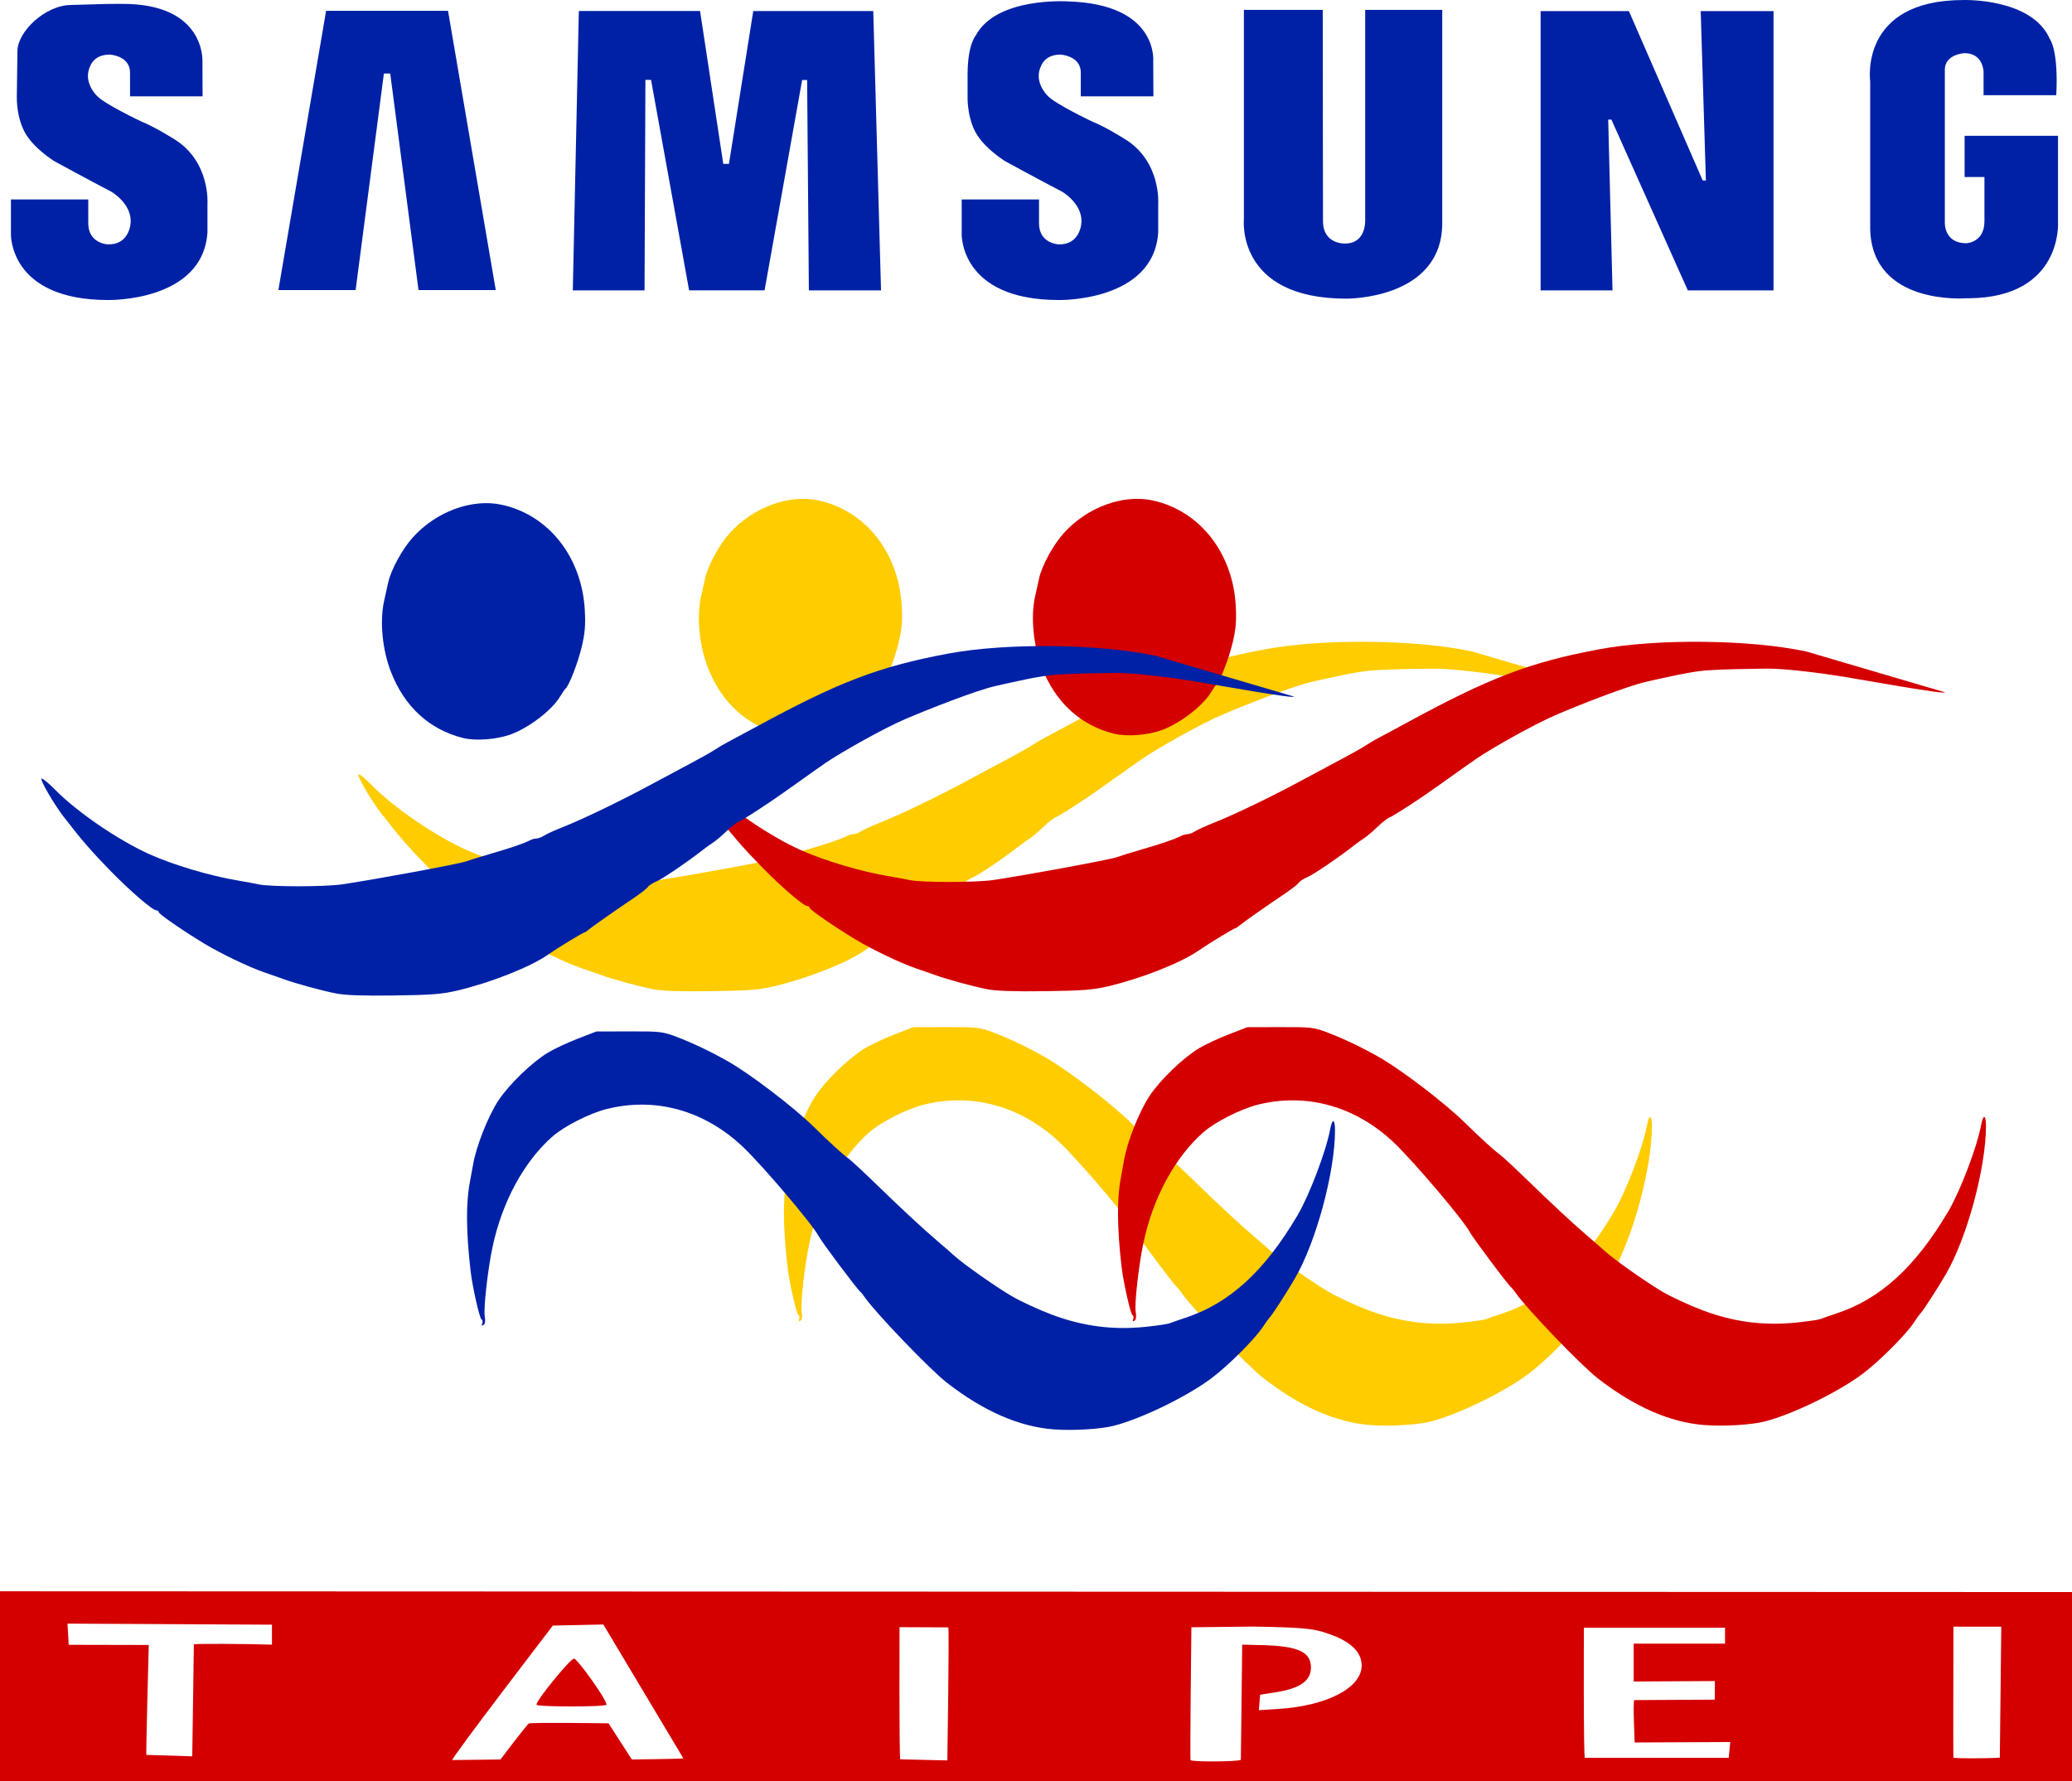 <?xml version="1.0" encoding="UTF-8"?>
<svg xmlns="http://www.w3.org/2000/svg" xmlns:xlink="http://www.w3.org/1999/xlink" width="271pt" height="233pt" viewBox="0 0 271 233" version="1.1">
<g id="surface1">
<path style=" stroke:none;fill-rule:nonzero;fill:rgb(100%,80%,0%);fill-opacity:1;" d="M 210.668 90.543 C 211.031 90.922 200.254 88.977 197.488 88.52 C 194.816 88.082 189.723 87.414 187.27 87.453 C 184.816 87.492 181.781 87.52 179.484 87.688 C 177.473 87.836 174.121 88.609 171.652 89.168 C 169.086 89.746 162.68 92.273 159.816 93.508 C 156.984 94.727 151.488 97.812 149.395 99.25 C 147.805 100.34 144.289 102.902 142.281 104.258 C 140.277 105.609 138.406 106.789 138.129 106.879 C 137.848 106.969 137.109 107.535 136.484 108.141 C 135.859 108.746 135.07 109.418 134.73 109.633 C 134.387 109.848 133.801 110.266 133.426 110.562 C 131.52 112.07 128.105 114.395 127.297 114.73 C 126.797 114.941 126.293 115.273 126.176 115.465 C 126.059 115.656 125.145 116.363 124.141 117.035 C 121.988 118.473 118.797 120.723 118.348 121.113 C 118.176 121.266 117.984 121.391 117.918 121.391 C 117.734 121.391 114.328 123.457 113.121 124.305 C 110.801 125.93 105.598 127.984 101.191 129.02 C 99.25 129.473 97.836 129.582 92.977 129.645 C 88.941 129.699 86.582 129.617 85.414 129.387 C 83.461 128.996 80.18 128.102 78.57 127.516 C 77.961 127.293 76.816 126.895 76.027 126.629 C 74.121 125.984 70.305 124.156 68.203 122.883 C 65.316 121.133 62.207 118.984 62.207 118.746 C 62.207 118.617 62.078 118.516 61.918 118.516 C 61.402 118.516 58.492 116.008 55.797 113.242 C 53.418 110.805 52.176 109.367 49.82 106.332 C 48.488 104.609 46.562 101.273 46.906 101.273 C 47.082 101.273 47.871 101.93 48.656 102.73 C 51.465 105.609 56.98 109.375 61.031 111.184 C 64.172 112.586 68.887 113.988 72.508 114.598 C 73.512 114.766 74.777 115 75.32 115.117 C 76.828 115.441 83.922 115.441 86.164 115.113 C 90.203 114.527 101.48 112.445 102.367 112.121 C 102.867 111.938 104.395 111.465 105.754 111.07 C 108.297 110.336 109.973 109.758 110.773 109.344 C 111.02 109.215 111.406 109.109 111.629 109.109 C 111.852 109.109 112.293 108.941 112.609 108.734 C 112.93 108.527 114.125 107.988 115.273 107.531 C 117.816 106.527 122.883 104.074 126.75 101.977 C 128.324 101.121 130.613 99.898 131.832 99.258 C 133.051 98.613 134.461 97.82 134.961 97.488 C 135.465 97.16 136.191 96.73 136.574 96.535 C 136.961 96.34 138.664 95.426 140.355 94.504 C 151.18 88.617 156.414 86.621 165.473 84.926 C 169.262 84.215 174.203 83.895 179.117 83.949 C 184.031 84 188.918 84.43 192.594 85.223 M 179.277 186.398 C 174.75 186.055 170.117 184.031 165.305 180.305 C 163.113 178.605 155.914 171.113 154.535 169.094 C 154.328 168.793 154.082 168.484 153.988 168.414 C 153.562 168.086 148.938 161.914 148.512 161.098 C 147.699 159.559 141.207 151.91 138.629 149.461 C 133.586 144.668 127.141 142.887 120.75 144.508 C 118.547 145.07 115.215 146.766 113.711 148.09 C 109.969 151.387 107.133 156.617 105.871 162.535 C 105.25 165.445 104.676 170.547 104.852 171.586 C 104.957 172.219 104.902 172.609 104.688 172.742 C 104.465 172.879 104.414 172.812 104.523 172.523 C 104.609 172.293 104.57 172.066 104.434 172.02 C 104.184 171.938 103.23 167.723 102.996 165.672 C 102.41 160.555 102.379 156.77 102.906 154.047 C 103.059 153.254 103.242 152.254 103.312 151.824 C 103.703 149.43 105.289 145.414 106.652 143.359 C 108.051 141.25 111.051 138.359 113.141 137.105 C 113.938 136.625 115.684 135.812 117.02 135.293 L 119.445 134.355 L 123.75 134.344 C 127.863 134.336 128.137 134.367 130.008 135.082 C 132.082 135.871 134.508 137.031 136.656 138.258 C 139.629 139.949 145.297 144.281 147.906 146.848 C 149.871 148.781 151.766 150.512 152.387 150.941 C 152.723 151.176 154.316 152.645 155.922 154.207 C 159.34 157.531 162.254 160.234 164.195 161.883 C 164.957 162.527 165.879 163.332 166.242 163.668 C 167.418 164.742 171.539 167.648 173.719 168.938 C 174.883 169.629 177.262 170.73 179.004 171.387 C 183.066 172.918 187.02 173.43 191.293 172.984 C 192.797 172.828 194.203 172.621 194.418 172.527 C 194.633 172.434 195.566 172.105 196.492 171.801 C 202.254 169.902 206.805 165.75 211.129 158.441 C 212.691 155.801 214.883 150.043 215.426 147.137 C 215.699 145.676 216.062 145.773 216.059 147.301 C 216.039 152.812 213.59 161.863 210.828 166.633 C 209.727 168.531 207.766 171.559 207.477 171.809 C 207.391 171.883 207.012 172.41 206.633 172.984 C 205.582 174.586 202.074 178.086 199.895 179.715 C 196.691 182.105 190.797 184.977 187.148 185.922 C 185.418 186.371 181.777 186.59 179.277 186.398 Z M 101.973 95.957 C 97.602 94.848 94.359 91.871 92.59 87.344 C 91.465 84.465 91.098 80.734 91.68 78.07 C 91.828 77.398 92.07 76.297 92.223 75.625 C 92.594 73.961 94.059 71.27 95.426 69.75 C 98.477 66.355 103.168 64.621 107.043 65.453 C 113.227 66.781 117.586 72.332 117.941 79.328 C 118.043 81.277 117.953 82.301 117.52 84.105 C 117.035 86.152 115.859 89.164 115.414 89.516 C 115.32 89.59 114.992 90.066 114.684 90.574 C 113.617 92.336 110.703 94.578 108.324 95.469 C 106.441 96.176 103.668 96.387 101.973 95.957 Z M 101.973 95.957 "/>
<path style=" stroke:none;fill-rule:nonzero;fill:rgb(83.137%,0%,0%);fill-opacity:1;" d="M 0 208.137 L 271 208.238 L 271 233.008 L 0 233.008 Z M 124.027 212.859 L 117.652 212.832 C 117.652 212.832 117.586 230.113 117.754 230.117 L 123.906 230.258 C 123.906 230.258 124.172 212.863 124.027 212.859 Z M 162.293 230.184 L 162.469 215.117 L 165.074 215.18 C 169.781 215.297 171.461 216.062 171.461 218.105 C 171.461 219.863 170.027 220.859 166.785 221.359 L 164.816 221.664 L 164.648 223.688 L 167.207 223.523 C 173.551 223.129 178.094 220.762 178.094 217.852 C 178.094 216.035 176.578 214.621 173.566 213.633 C 171.996 213.117 171.168 212.855 163.836 212.754 L 155.824 212.844 C 155.824 212.844 155.621 230.125 155.715 230.223 C 155.961 230.469 161.902 230.434 162.293 230.184 Z M 226.301 227.855 L 213.805 227.914 C 213.805 227.914 213.543 222.371 213.758 222.371 L 224.285 222.309 C 224.285 222.309 224.285 219.879 224.285 219.879 L 213.672 219.938 L 213.672 214.984 L 225.621 214.984 C 225.621 214.984 225.621 212.895 225.621 212.895 L 207.16 212.895 C 207.16 212.895 207.086 229.918 207.293 229.918 L 226.102 229.922 Z M 69.168 225.434 C 69.473 225.27 78.938 225.395 79.598 225.41 L 82.641 230.137 C 82.641 230.137 89.418 230.059 89.379 229.992 L 78.91 212.48 L 72.309 212.621 C 72.309 212.621 58.82 230.215 59.16 230.211 L 65.457 230.137 C 65.457 230.137 68.898 225.578 69.168 225.434 Z M 70.164 222.965 C 70.164 222.355 74.602 216.945 75.07 216.945 C 75.52 216.945 79.328 222.281 79.328 222.965 C 79.328 223.281 70.164 223.281 70.164 222.965 Z M 261.559 229.898 L 261.75 212.766 L 255.496 212.766 C 255.496 212.766 255.445 229.812 255.492 229.895 C 255.559 230.012 259.863 230.016 261.559 229.898 Z M 25.355 215.078 C 25.336 214.973 32.258 215.008 35.57 215.117 L 35.57 212.504 L 8.828 212.367 L 8.988 215.137 L 19.457 215.16 C 19.457 215.16 19.078 229.363 19.141 229.535 L 25.145 229.723 C 25.145 229.723 25.363 215.121 25.355 215.078 Z M 25.355 215.078 "/>
<path style=" stroke:none;fill-rule:nonzero;fill:rgb(83.137%,0%,0%);fill-opacity:1;" d="M 254.359 90.543 C 254.723 90.922 243.941 88.977 241.18 88.52 C 238.508 88.082 233.41 87.414 230.961 87.453 C 228.508 87.492 225.473 87.52 223.176 87.688 C 221.16 87.836 217.812 88.609 215.344 89.168 C 212.777 89.746 206.367 92.273 203.508 93.508 C 200.676 94.727 195.18 97.812 193.086 99.25 C 191.492 100.34 187.977 102.902 185.973 104.258 C 183.969 105.609 182.098 106.789 181.816 106.879 C 181.539 106.969 180.801 107.535 180.176 108.141 C 179.551 108.746 178.762 109.418 178.418 109.633 C 178.078 109.848 177.492 110.266 177.117 110.562 C 175.211 112.07 171.793 114.395 170.988 114.73 C 170.488 114.941 169.98 115.273 169.867 115.465 C 169.75 115.656 168.836 116.363 167.832 117.035 C 165.68 118.473 162.488 120.723 162.039 121.113 C 161.867 121.266 161.672 121.391 161.609 121.391 C 161.426 121.391 158.02 123.457 156.809 124.305 C 154.488 125.93 149.289 127.984 144.883 129.02 C 142.938 129.473 141.527 129.582 136.668 129.645 C 132.633 129.699 130.273 129.617 129.105 129.387 C 127.152 128.996 123.871 128.102 122.262 127.516 C 121.652 127.293 120.508 126.895 119.719 126.629 C 117.812 125.984 113.996 124.156 111.895 122.883 C 109.008 121.133 105.898 118.984 105.898 118.746 C 105.898 118.617 105.766 118.516 105.609 118.516 C 105.094 118.516 102.184 116.008 99.484 113.242 C 97.109 110.805 95.867 109.367 93.512 106.332 C 92.176 104.609 90.254 101.273 90.594 101.273 C 90.773 101.273 91.562 101.93 92.344 102.73 C 95.156 105.609 100.672 109.375 104.723 111.184 C 107.863 112.586 112.574 113.988 116.195 114.598 C 117.203 114.766 118.469 115 119.012 115.117 C 120.52 115.441 127.613 115.441 129.852 115.113 C 133.891 114.527 145.172 112.445 146.055 112.121 C 146.559 111.938 148.082 111.465 149.445 111.07 C 151.988 110.336 153.664 109.758 154.461 109.344 C 154.711 109.215 155.098 109.109 155.32 109.109 C 155.543 109.109 155.984 108.941 156.301 108.734 C 156.617 108.527 157.816 107.988 158.965 107.531 C 161.508 106.527 166.574 104.074 170.438 101.977 C 172.016 101.121 174.305 99.898 175.523 99.258 C 176.742 98.613 178.152 97.82 178.652 97.488 C 179.156 97.16 179.883 96.73 180.266 96.535 C 180.652 96.34 182.352 95.426 184.047 94.504 C 194.871 88.617 200.102 86.621 209.164 84.926 C 212.949 84.215 217.895 83.895 222.809 83.949 C 227.723 84 232.609 84.43 236.285 85.223 M 222.965 186.398 C 218.441 186.055 213.809 184.031 208.996 180.305 C 206.805 178.605 199.605 171.113 198.227 169.094 C 198.02 168.793 197.773 168.484 197.68 168.414 C 197.25 168.086 192.629 161.914 192.199 161.098 C 191.391 159.559 184.898 151.91 182.32 149.461 C 177.273 144.668 170.832 142.887 164.441 144.508 C 162.238 145.07 158.902 146.766 157.402 148.09 C 153.66 151.387 150.82 156.617 149.559 162.535 C 148.941 165.445 148.363 170.547 148.539 171.586 C 148.645 172.219 148.59 172.609 148.379 172.742 C 148.152 172.879 148.102 172.812 148.215 172.523 C 148.301 172.293 148.262 172.066 148.121 172.02 C 147.875 171.938 146.922 167.723 146.688 165.672 C 146.098 160.555 146.07 156.77 146.598 154.047 C 146.75 153.254 146.934 152.254 147.004 151.824 C 147.395 149.43 148.98 145.414 150.34 143.359 C 151.742 141.25 154.742 138.359 156.828 137.105 C 157.629 136.625 159.375 135.812 160.711 135.293 L 163.137 134.355 L 167.438 134.344 C 171.555 134.336 171.828 134.367 173.699 135.082 C 175.77 135.871 178.199 137.031 180.348 138.258 C 183.316 139.949 188.988 144.281 191.594 146.848 C 193.562 148.781 195.457 150.512 196.078 150.941 C 196.414 151.176 198.004 152.645 199.613 154.207 C 203.031 157.531 205.945 160.234 207.887 161.883 C 208.645 162.527 209.566 163.332 209.934 163.668 C 211.105 164.742 215.227 167.648 217.406 168.938 C 218.57 169.629 220.949 170.73 222.695 171.387 C 226.754 172.918 230.711 173.43 234.984 172.984 C 236.488 172.828 237.895 172.621 238.109 172.527 C 238.324 172.434 239.258 172.105 240.184 171.801 C 245.941 169.902 250.496 165.75 254.82 158.441 C 256.383 155.801 258.574 150.043 259.117 147.137 C 259.391 145.676 259.754 145.773 259.75 147.301 C 259.73 152.812 257.281 161.863 254.52 166.633 C 253.418 168.531 251.457 171.559 251.164 171.809 C 251.082 171.883 250.703 172.41 250.324 172.984 C 249.27 174.586 245.766 178.086 243.586 179.715 C 240.383 182.105 234.488 184.977 230.84 185.922 C 229.109 186.371 225.465 186.59 222.965 186.398 Z M 145.664 95.957 C 141.293 94.848 138.051 91.871 136.281 87.344 C 135.156 84.465 134.789 80.734 135.371 78.07 C 135.52 77.398 135.762 76.297 135.91 75.625 C 136.285 73.961 137.75 71.27 139.117 69.75 C 142.164 66.355 146.859 64.621 150.734 65.453 C 156.918 66.781 161.277 72.332 161.633 79.328 C 161.73 81.277 161.641 82.301 161.211 84.105 C 160.723 86.152 159.551 89.164 159.102 89.516 C 159.012 89.59 158.684 90.066 158.375 90.574 C 157.309 92.336 154.395 94.578 152.016 95.469 C 150.133 96.176 147.359 96.387 145.664 95.957 Z M 145.664 95.957 "/>
<path style=" stroke:none;fill-rule:evenodd;fill:rgb(0%,12.941%,65.098%);fill-opacity:1;" d="M 257.137 39.012 C 257.137 39.012 244.895 40.016 244.605 30.012 L 244.605 10.668 C 244.605 10.668 243.082 0.004 256.801 0.004 C 256.801 0.004 265.73 -0.289 268.09 5.078 C 268.09 5.078 269.254 6.516 268.941 12.453 L 259.434 12.453 L 259.434 9.41 C 259.434 9.41 259.414 6.953 256.945 6.953 C 256.945 6.953 254.367 7.066 254.367 9.125 L 254.367 29.133 C 254.367 29.133 254.258 31.816 257.164 31.816 C 257.164 31.816 259.547 31.762 259.547 28.938 L 259.547 23.152 L 256.953 23.152 L 256.953 17.766 L 269.172 17.766 L 269.172 29.133 C 269.172 29.133 269.742 38.871 257.586 39.012 M 12.93 0.547 C 13.66 0.5 15.879 0.508 15.879 0.508 C 26.91 0.418 26.477 8.02 26.477 8.02 L 26.496 12.602 L 17.008 12.602 L 17.008 9.492 C 17.008 7.285 14.359 7.137 14.359 7.137 C 12.328 7.137 11.852 8.535 11.852 8.535 C 10.73 10.668 12.652 12.508 12.652 12.508 C 13.633 13.613 18.566 15.93 18.566 15.93 C 20.164 16.555 22.742 18.172 22.742 18.172 C 27.57 21.113 27.133 26.703 27.133 26.703 L 27.133 30.383 C 26.555 39.504 14.141 39.242 14.141 39.242 C 1.145 39.242 1.43 30.602 1.43 30.602 L 1.43 26.086 L 11.543 26.086 L 11.543 29.199 C 11.543 31.848 14.066 31.961 14.066 31.961 C 16.828 32.074 17.059 29.367 17.059 29.367 C 17.434 26.742 14.574 25.082 14.574 25.082 C 11.742 23.613 7.027 21.039 7.027 21.039 C 4.703 19.496 3.762 18.098 3.762 18.098 C 2.09 15.965 2.199 12.656 2.199 12.656 L 2.281 6.66 C 2.305 4.148 5.887 0.688 9.27 0.652 M 231.961 37.984 L 220.754 37.984 L 210.758 15.645 L 210.34 15.645 L 210.902 37.984 L 201.5 37.984 L 201.5 1.453 L 213.047 1.453 L 222.703 23.613 L 223.117 23.613 L 222.438 1.449 L 231.961 1.449 Z M 173.035 28.914 C 173.035 32.008 175.938 31.852 175.938 31.852 C 178.695 31.852 178.555 28.836 178.555 28.836 L 178.555 1.293 L 188.633 1.293 L 188.633 29.168 C 188.633 39.215 176.078 39.062 176.078 39.062 C 161.637 39.062 162.691 28.691 162.691 28.691 L 162.691 1.293 L 173.004 1.293 Z M 141.359 12.602 L 141.359 9.492 C 141.359 7.285 138.711 7.137 138.711 7.137 C 136.68 7.137 136.207 8.535 136.207 8.535 C 135.082 10.668 137.004 12.508 137.004 12.508 C 137.984 13.609 142.922 15.93 142.922 15.93 C 144.516 16.551 147.094 18.172 147.094 18.172 C 151.922 21.113 151.484 26.703 151.484 26.703 L 151.484 30.383 C 150.906 39.504 138.492 39.242 138.492 39.242 C 125.5 39.242 125.781 30.602 125.781 30.602 L 125.781 26.086 L 135.895 26.086 L 135.895 29.199 C 135.895 31.848 138.418 31.961 138.418 31.961 C 141.18 32.07 141.41 29.367 141.41 29.367 C 141.789 26.738 138.93 25.082 138.93 25.082 C 136.098 23.613 131.379 21.039 131.379 21.039 C 129.055 19.496 128.113 18.098 128.113 18.098 C 126.441 15.965 126.551 12.652 126.551 12.652 L 126.551 9.781 C 126.551 5.812 127.605 4.672 127.605 4.672 C 130.293 -0.441 139.656 0.184 139.656 0.184 C 151.559 0.516 150.832 8.02 150.832 8.02 L 150.855 12.602 Z M 91.562 1.441 L 94.598 21.438 L 95.34 21.438 L 98.52 1.445 L 114.215 1.445 L 115.23 37.98 L 105.793 37.98 L 105.566 10.461 L 104.914 10.461 L 100 37.973 L 90.129 37.973 L 85.152 10.453 L 84.414 10.453 L 84.301 37.984 L 74.918 37.984 L 75.707 1.441 Z M 54.738 37.941 L 51.039 9.617 L 50.211 9.617 L 46.512 37.941 L 36.41 37.941 L 42.652 1.414 L 58.598 1.414 L 64.84 37.941 Z M 54.738 37.941 "/>
<path style=" stroke:none;fill-rule:nonzero;fill:rgb(0%,12.941%,65.098%);fill-opacity:1;" d="M 169.219 91.102 C 169.582 91.484 158.801 89.535 156.039 89.082 C 153.367 88.645 148.273 87.977 145.82 88.016 C 143.367 88.055 140.332 88.082 138.035 88.25 C 136.023 88.398 132.672 89.172 130.203 89.73 C 127.637 90.309 121.23 92.836 118.367 94.07 C 115.535 95.289 110.039 98.375 107.945 99.809 C 106.355 100.902 102.836 103.465 100.832 104.816 C 98.828 106.172 96.957 107.352 96.68 107.441 C 96.398 107.527 95.66 108.098 95.035 108.703 C 94.41 109.309 93.621 109.98 93.277 110.195 C 92.938 110.41 92.352 110.828 91.977 111.125 C 90.07 112.633 86.656 114.957 85.848 115.293 C 85.348 115.504 84.84 115.832 84.727 116.027 C 84.609 116.219 83.695 116.926 82.691 117.598 C 80.539 119.035 77.348 121.281 76.898 121.676 C 76.727 121.828 76.531 121.949 76.469 121.949 C 76.285 121.949 72.879 124.02 71.672 124.867 C 69.352 126.492 64.148 128.547 59.742 129.578 C 57.801 130.035 56.387 130.145 51.527 130.207 C 47.492 130.262 45.133 130.18 43.965 129.945 C 42.012 129.559 38.73 128.66 37.121 128.078 C 36.512 127.855 35.367 127.457 34.578 127.188 C 32.672 126.543 28.855 124.719 26.754 123.445 C 23.867 121.695 20.758 119.547 20.758 119.305 C 20.758 119.18 20.625 119.078 20.469 119.078 C 19.953 119.078 17.043 116.57 14.348 113.805 C 11.969 111.367 10.727 109.93 8.371 106.891 C 7.035 105.172 5.113 101.836 5.457 101.836 C 5.633 101.836 6.422 102.492 7.207 103.293 C 10.016 106.168 15.531 109.938 19.582 111.746 C 22.723 113.148 27.438 114.551 31.059 115.16 C 32.062 115.328 33.328 115.562 33.871 115.68 C 35.379 116.004 42.473 116.004 44.711 115.676 C 48.75 115.09 60.031 113.004 60.914 112.68 C 61.418 112.496 62.945 112.023 64.305 111.633 C 66.848 110.895 68.523 110.32 69.324 109.906 C 69.57 109.777 69.957 109.672 70.18 109.672 C 70.402 109.672 70.844 109.504 71.16 109.297 C 71.477 109.09 72.676 108.547 73.824 108.094 C 76.367 107.086 81.434 104.633 85.297 102.539 C 86.875 101.684 89.164 100.461 90.383 99.816 C 91.602 99.176 93.012 98.383 93.512 98.051 C 94.016 97.723 94.742 97.293 95.125 97.098 C 95.512 96.898 97.215 95.984 98.906 95.066 C 109.73 89.18 114.961 87.184 124.023 85.488 C 127.809 84.777 132.754 84.457 137.668 84.508 C 142.582 84.562 147.469 84.992 151.145 85.781 M 137.828 186.961 C 133.301 186.617 128.668 184.594 123.855 180.867 C 121.664 179.168 114.465 171.672 113.086 169.656 C 112.879 169.355 112.633 169.047 112.539 168.977 C 112.109 168.645 107.488 162.473 107.059 161.66 C 106.25 160.117 99.758 152.469 97.18 150.023 C 92.137 145.23 85.691 143.445 79.301 145.07 C 77.098 145.629 73.766 147.324 72.262 148.648 C 68.52 151.949 65.684 157.18 64.422 163.098 C 63.801 166.008 63.227 171.109 63.398 172.148 C 63.508 172.777 63.449 173.168 63.238 173.301 C 63.012 173.441 62.965 173.371 63.074 173.086 C 63.16 172.855 63.121 172.629 62.98 172.582 C 62.734 172.5 61.781 168.285 61.547 166.23 C 60.961 161.117 60.93 157.332 61.457 154.605 C 61.609 153.816 61.793 152.816 61.863 152.387 C 62.254 149.992 63.84 145.973 65.203 143.922 C 66.602 141.812 69.602 138.922 71.691 137.668 C 72.488 137.188 74.234 136.371 75.57 135.855 L 77.996 134.918 L 82.301 134.906 C 86.414 134.898 86.688 134.93 88.559 135.645 C 90.629 136.434 93.059 137.594 95.207 138.82 C 98.18 140.512 103.848 144.84 106.453 147.406 C 108.422 149.344 110.316 151.074 110.938 151.504 C 111.273 151.738 112.867 153.207 114.473 154.77 C 117.891 158.094 120.805 160.797 122.746 162.445 C 123.508 163.09 124.43 163.895 124.793 164.227 C 125.969 165.305 130.09 168.211 132.27 169.5 C 133.434 170.188 135.809 171.289 137.555 171.945 C 141.617 173.477 145.57 173.992 149.844 173.547 C 151.348 173.387 152.754 173.184 152.969 173.086 C 153.184 172.992 154.117 172.668 155.043 172.363 C 160.805 170.465 165.355 166.312 169.68 159.004 C 171.242 156.363 173.434 150.602 173.977 147.695 C 174.25 146.238 174.613 146.332 174.609 147.863 C 174.59 153.371 172.141 162.426 169.379 167.195 C 168.277 169.094 166.316 172.121 166.023 172.371 C 165.941 172.445 165.562 172.973 165.184 173.547 C 164.129 175.148 160.625 178.648 158.445 180.273 C 155.242 182.668 149.348 185.539 145.699 186.484 C 143.969 186.93 140.328 187.152 137.828 186.961 Z M 60.523 96.52 C 56.152 95.41 52.91 92.434 51.141 87.906 C 50.016 85.023 49.648 81.293 50.23 78.633 C 50.379 77.961 50.621 76.859 50.773 76.188 C 51.145 74.523 52.609 71.832 53.977 70.309 C 57.023 66.918 61.719 65.184 65.594 66.016 C 71.777 67.344 76.137 72.895 76.492 79.891 C 76.594 81.84 76.504 82.863 76.07 84.668 C 75.582 86.715 74.41 89.727 73.961 90.078 C 73.871 90.148 73.543 90.625 73.234 91.137 C 72.168 92.895 69.254 95.137 66.875 96.031 C 64.992 96.734 62.219 96.949 60.523 96.52 Z M 60.523 96.52 "/>
</g>
</svg>
